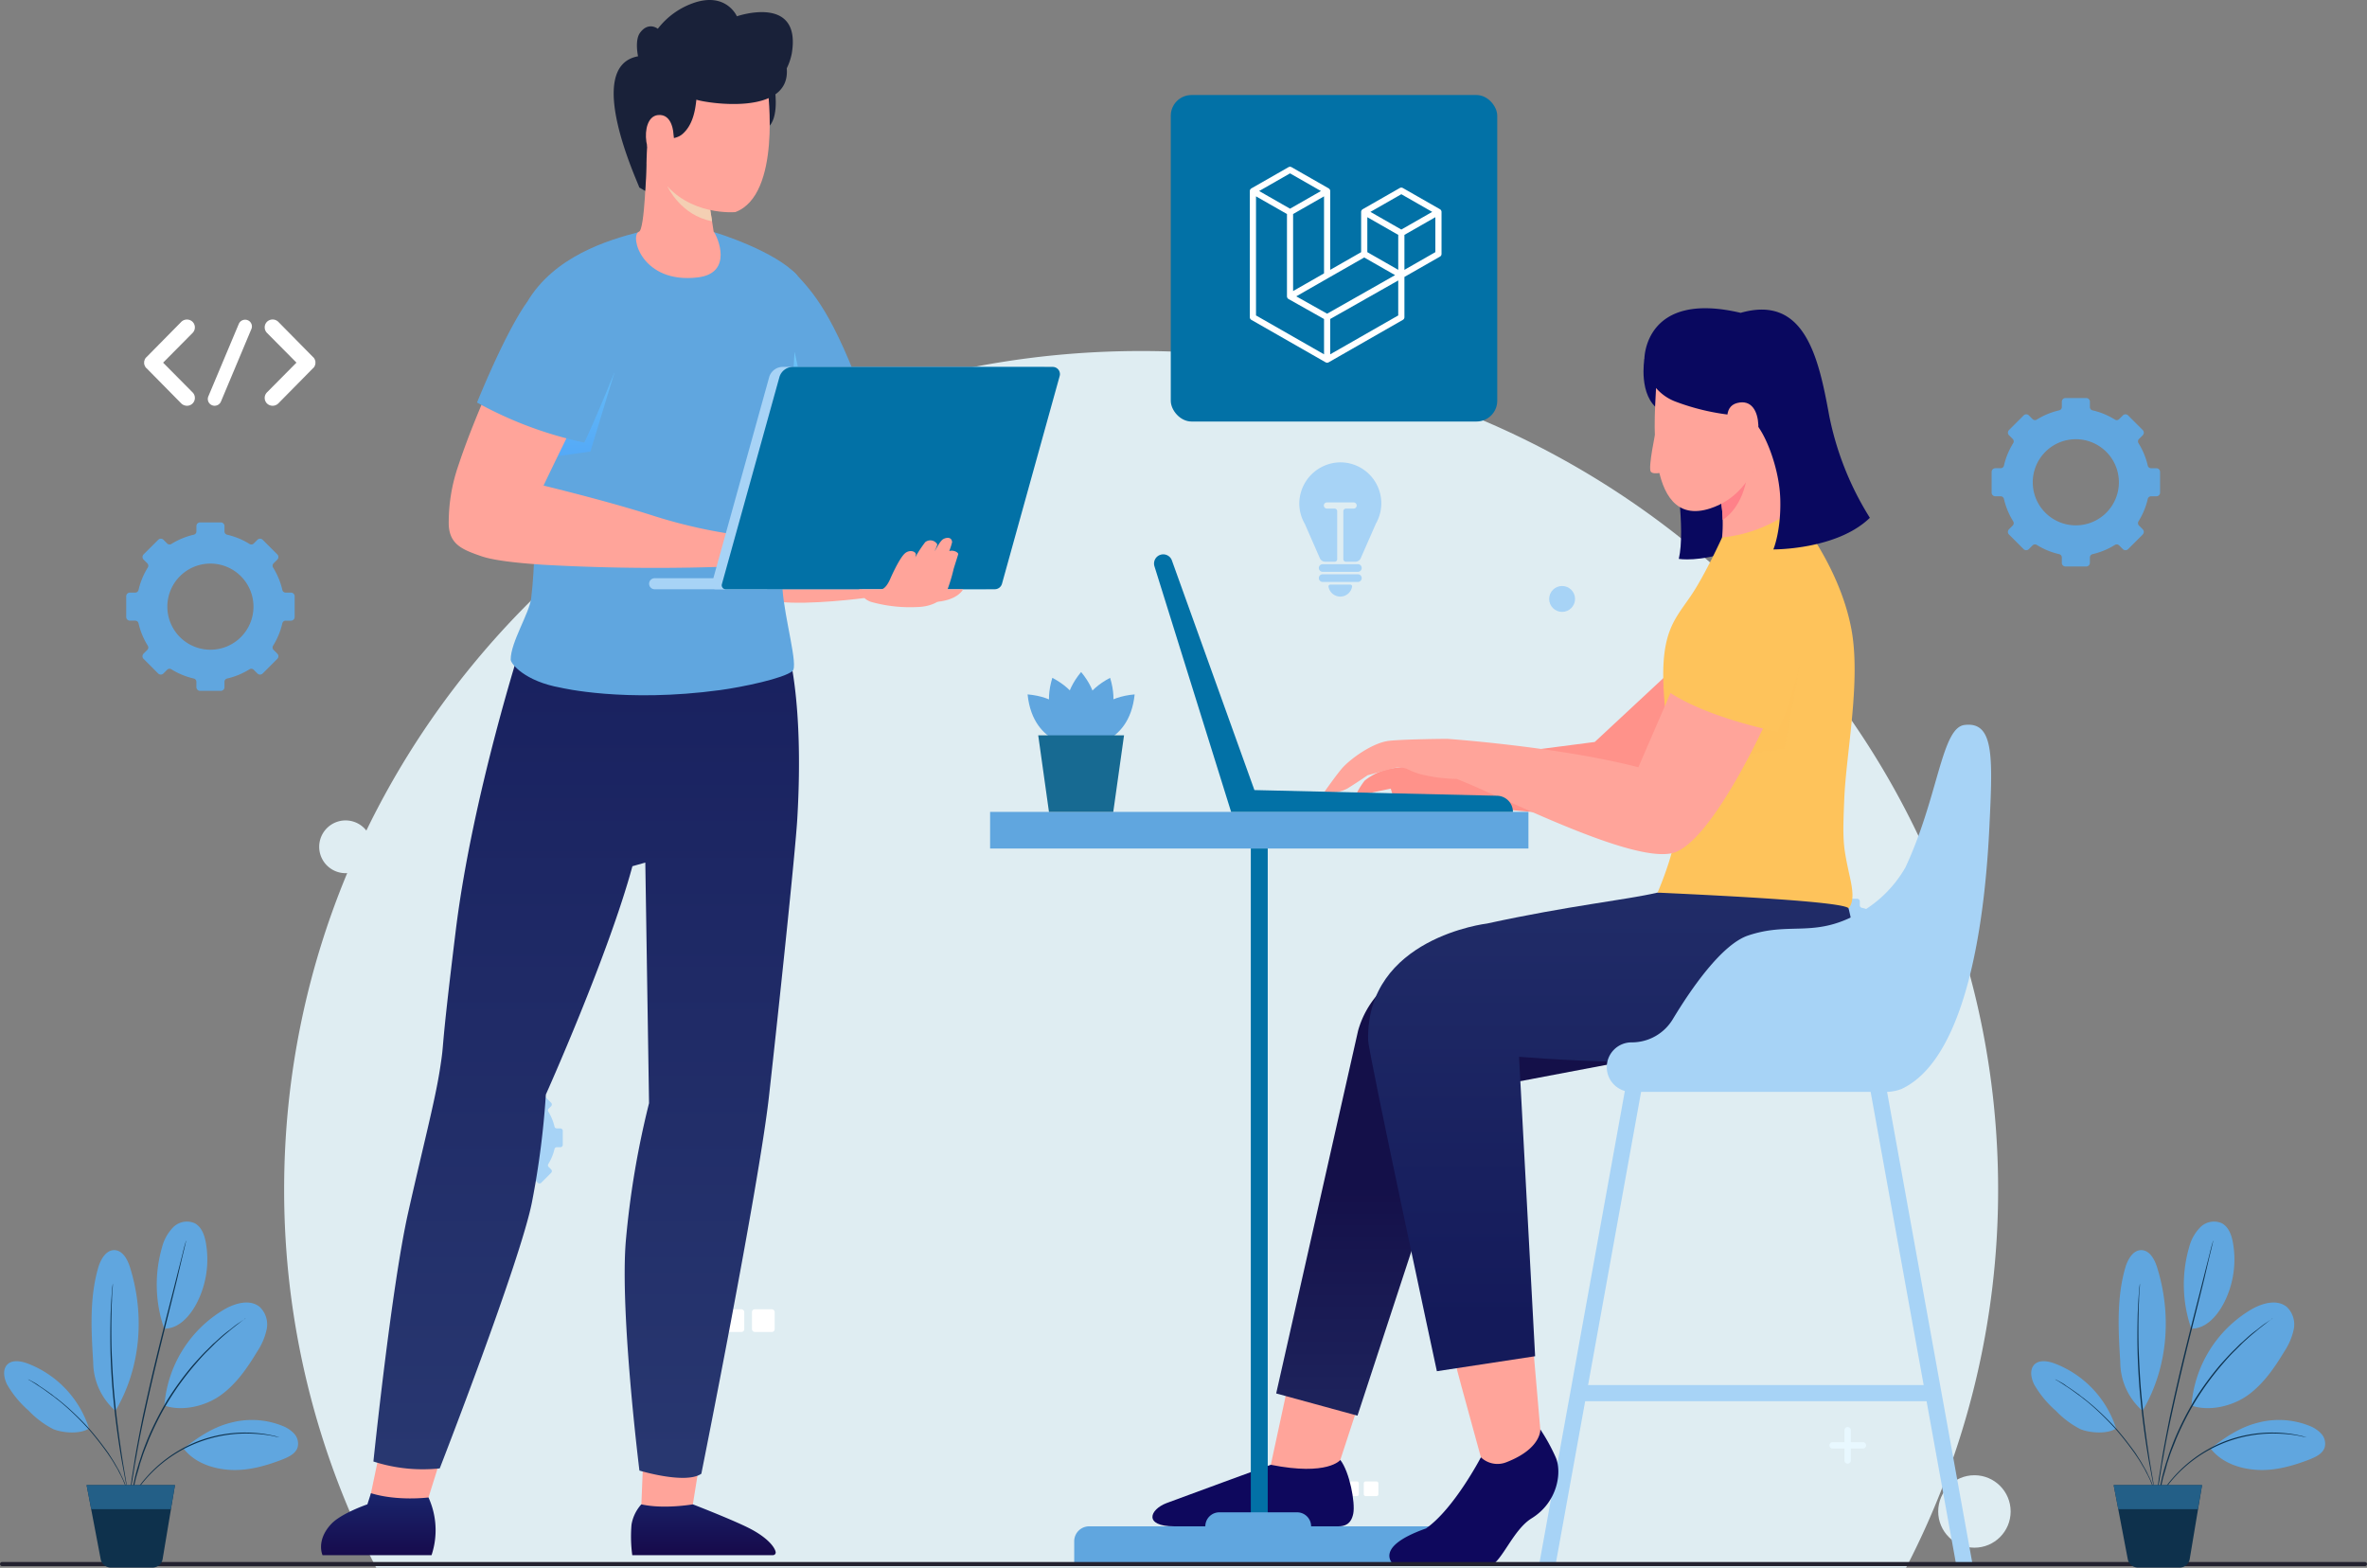 <svg xmlns="http://www.w3.org/2000/svg" xmlns:xlink="http://www.w3.org/1999/xlink" width="571" height="378.189" viewBox="0 0 571 378.189">
  <rect x="0" y="0" width="571" height="378.189" fill="#808080" stroke="none"/>
  <defs>
    <linearGradient id="linear-gradient" x1="0.5" y1="-43.363" x2="0.5" y2="-44.395" gradientUnits="objectBoundingBox">
      <stop offset="0" stop-color="#dfedf2"/>
      <stop offset="1" stop-color="#e8f8ff"/>
    </linearGradient>
    <linearGradient id="linear-gradient-2" x1="0.5" y1="-738.84" x2="0.5" y2="-755.863" xlink:href="#linear-gradient"/>
    <linearGradient id="linear-gradient-3" x1="0.031" y1="-1474.772" x2="1.332" y2="-1473.383" xlink:href="#linear-gradient"/>
    <linearGradient id="linear-gradient-4" x1="0.5" y1="1.445" x2="0.5" y2="0.542" gradientUnits="objectBoundingBox">
      <stop offset="0" stop-color="#283770"/>
      <stop offset="1" stop-color="#141049"/>
    </linearGradient>
    <linearGradient id="linear-gradient-5" x1="0.5" y1="-0.436" x2="0.5" y2="0.898" gradientUnits="objectBoundingBox">
      <stop offset="0" stop-color="#283770"/>
      <stop offset="1" stop-color="#141a5a"/>
    </linearGradient>
    <linearGradient id="linear-gradient-6" x1="-4.917" y1="-0.798" x2="-4.917" y2="1.191" gradientUnits="objectBoundingBox">
      <stop offset="0" stop-color="#1a2f79"/>
      <stop offset="1" stop-color="#160545"/>
    </linearGradient>
    <linearGradient id="linear-gradient-7" x1="6.55" y1="0.965" x2="6.55" y2="-0.276" xlink:href="#linear-gradient-5"/>
    <linearGradient id="linear-gradient-8" x1="-0.678" y1="-0.404" x2="-0.678" y2="1.243" xlink:href="#linear-gradient-6"/>
    <linearGradient id="linear-gradient-9" x1="-32.513" y1="0.127" x2="-32.513" y2="1.272" gradientUnits="objectBoundingBox">
      <stop offset="0" stop-color="#6ec4f7"/>
      <stop offset="1" stop-color="#398ef6"/>
    </linearGradient>
    <linearGradient id="linear-gradient-10" x1="52.892" y1="-0.21" x2="54.599" y2="1.367" gradientUnits="objectBoundingBox">
      <stop offset="0" stop-color="#f4cfb3"/>
      <stop offset="1" stop-color="#f2bb9b"/>
    </linearGradient>
    <linearGradient id="linear-gradient-11" x1="-6.862" y1="-0.475" x2="-6.862" y2="2.443" xlink:href="#linear-gradient-9"/>
  </defs>
  <g id="IT_Service_Jordan_ic_12" transform="translate(-215.5 -6797.323)">
    <g id="IT_Service_Nicaragua_ic_4" transform="translate(4 4672)">
      <g id="IT_Service_Tajikistan_ic_6" transform="translate(-0.5 -975)">
        <g id="Group_307020" data-name="Group 307020">
          <g id="IT_Service_Iraq_ic_6" transform="translate(-638 2249.267)">
            <g id="Group_285611" data-name="Group 285611" transform="translate(785.665 827.75)">
              <g id="Group_285554" data-name="Group 285554" transform="translate(140.875 118.551)">
                <path id="Path_123996" data-name="Path 123996" d="M264.834,71.4C150.657,71.4,58.1,161.941,58.1,273.621a197.792,197.792,0,0,0,22.22,91.294H449.35a197.792,197.792,0,0,0,22.22-91.294C471.57,161.941,379.009,71.4,264.834,71.4Z" transform="translate(-66.096 -81.972)" fill="url(#linear-gradient)"/>
                <circle id="Ellipse_4369" data-name="Ellipse 4369" cx="3.123" cy="3.123" r="3.123" transform="translate(297.17 46.108)" fill="#a7d3f6"/>
                <circle id="Ellipse_4370" data-name="Ellipse 4370" cx="8.738" cy="8.738" r="8.738" transform="translate(391.021 260.609)" fill="url(#linear-gradient-2)"/>
                <path id="Path_123997" data-name="Path 123997" d="M73.975,407.288a6.362,6.362,0,1,1-6.362-6.362A6.362,6.362,0,0,1,73.975,407.288Z" transform="translate(-60.79 -298.27)" fill="#dfedf2"/>
                <g id="Group_285549" data-name="Group 285549" transform="translate(24.067 228.353)">
                  <path id="Path_123998" data-name="Path 123998" d="M97.025,375.863H94.133v-2.892a.764.764,0,0,0-1.529,0v2.892H89.713a.764.764,0,1,0,0,1.528H92.6v2.892a.764.764,0,1,0,1.529,0v-2.892h2.892a.764.764,0,1,0,0-1.528Z" transform="translate(-88.948 -372.207)" fill="#fff"/>
                  <path id="Path_124000" data-name="Path 124000" d="M569.647,413.842h-2.892V410.95a.764.764,0,0,0-1.529,0v2.892h-2.892a.765.765,0,0,0,0,1.529h2.892v2.892a.764.764,0,1,0,1.529,0v-2.892h2.892a.765.765,0,1,0,0-1.529Z" transform="translate(-220.88 -389.559)" fill="url(#linear-gradient-3)"/>
                </g>
                <g id="Group_285553" data-name="Group 285553" transform="translate(90.194 220.569)">
                  <g id="Group_285551" data-name="Group 285551">
                    <rect id="Rectangle_160838" data-name="Rectangle 160838" width="5.481" height="5.481" rx="0.664" fill="#fff"/>
                    <rect id="Rectangle_160839" data-name="Rectangle 160839" width="5.481" height="5.481" rx="0.664" transform="translate(7.331)" fill="#fff"/>
                    <rect id="Rectangle_160840" data-name="Rectangle 160840" width="5.481" height="5.481" rx="0.664" transform="translate(14.663)" fill="#fff"/>
                  </g>
                  <g id="Group_285552" data-name="Group 285552" transform="translate(152.817 41.539)">
                    <rect id="Rectangle_160841" data-name="Rectangle 160841" width="3.527" height="3.527" rx="0.427" fill="#fff"/>
                    <rect id="Rectangle_160842" data-name="Rectangle 160842" width="3.527" height="3.527" rx="0.427" transform="translate(4.718)" fill="#fff"/>
                    <rect id="Rectangle_160843" data-name="Rectangle 160843" width="3.527" height="3.527" rx="0.427" transform="translate(9.436)" fill="#fff"/>
                  </g>
                </g>
              </g>
              <g id="Group_285555" data-name="Group 285555" transform="translate(75.782 171.106)">
                <path id="Path_124001" data-name="Path 124001" d="M125.579,264.183v-3.358a.6.6,0,0,0-.595-.595h-.864a.545.545,0,0,1-.533-.419,11.89,11.89,0,0,0-1.5-3.63.553.553,0,0,1,.072-.687l.608-.608a.6.6,0,0,0,0-.841l-2.374-2.374a.6.6,0,0,0-.841,0l-.607.607a.553.553,0,0,1-.687.072,11.884,11.884,0,0,0-3.631-1.5.545.545,0,0,1-.418-.533v-.861a.6.6,0,0,0-.595-.595h-3.358a.6.6,0,0,0-.595.595v.861a.545.545,0,0,1-.418.533,11.889,11.889,0,0,0-3.632,1.5.554.554,0,0,1-.687-.072l-.607-.607a.6.6,0,0,0-.841,0l-2.374,2.374a.6.6,0,0,0,0,.841l.607.607a.553.553,0,0,1,.072.687,11.9,11.9,0,0,0-1.5,3.631.545.545,0,0,1-.533.419h-.863a.6.6,0,0,0-.6.595v3.358a.6.6,0,0,0,.6.595h.863a.545.545,0,0,1,.533.419,11.888,11.888,0,0,0,1.5,3.63.554.554,0,0,1-.072.688l-.608.608a.6.6,0,0,0,0,.841l2.374,2.374a.594.594,0,0,0,.841,0l.608-.609a.554.554,0,0,1,.687-.072,11.9,11.9,0,0,0,3.63,1.495.545.545,0,0,1,.418.533v.866a.6.6,0,0,0,.595.595h3.358a.6.6,0,0,0,.595-.595v-.866a.545.545,0,0,1,.419-.533,11.881,11.881,0,0,0,3.629-1.495.554.554,0,0,1,.687.072l.609.609a.594.594,0,0,0,.841,0l2.374-2.374a.594.594,0,0,0,0-.841l-.608-.608a.554.554,0,0,1-.072-.687,11.882,11.882,0,0,0,1.5-3.63.545.545,0,0,1,.533-.419h.865A.6.6,0,0,0,125.579,264.183Zm-13.642,6.192A7.869,7.869,0,1,1,119.8,262.5,7.868,7.868,0,0,1,111.938,270.374Z" transform="translate(-1.267 -135.842)" fill="#a7d3f6"/>
                <path id="Path_138880" data-name="Path 138880" d="M125.579,264.183v-3.358a.6.6,0,0,0-.595-.595h-.864a.545.545,0,0,1-.533-.419,11.89,11.89,0,0,0-1.5-3.63.553.553,0,0,1,.072-.687l.608-.608a.6.6,0,0,0,0-.841l-2.374-2.374a.6.6,0,0,0-.841,0l-.607.607a.553.553,0,0,1-.687.072,11.884,11.884,0,0,0-3.631-1.5.545.545,0,0,1-.418-.533v-.861a.6.6,0,0,0-.595-.595h-3.358a.6.6,0,0,0-.595.595v.861a.545.545,0,0,1-.418.533,11.889,11.889,0,0,0-3.632,1.5.554.554,0,0,1-.687-.072l-.607-.607a.6.6,0,0,0-.841,0l-2.374,2.374a.6.6,0,0,0,0,.841l.607.607a.553.553,0,0,1,.072.687,11.9,11.9,0,0,0-1.5,3.631.545.545,0,0,1-.533.419h-.863a.6.6,0,0,0-.6.595v3.358a.6.6,0,0,0,.6.595h.863a.545.545,0,0,1,.533.419,11.888,11.888,0,0,0,1.5,3.63.554.554,0,0,1-.072.688l-.608.608a.6.6,0,0,0,0,.841l2.374,2.374a.594.594,0,0,0,.841,0l.608-.609a.554.554,0,0,1,.687-.072,11.9,11.9,0,0,0,3.63,1.495.545.545,0,0,1,.418.533v.866a.6.6,0,0,0,.595.595h3.358a.6.6,0,0,0,.595-.595v-.866a.545.545,0,0,1,.419-.533,11.881,11.881,0,0,0,3.629-1.495.554.554,0,0,1,.687.072l.609.609a.594.594,0,0,0,.841,0l2.374-2.374a.594.594,0,0,0,0-.841l-.608-.608a.554.554,0,0,1-.072-.687,11.882,11.882,0,0,0,1.5-3.63.545.545,0,0,1,.533-.419h.865A.6.6,0,0,0,125.579,264.183Zm-13.642,6.192A7.869,7.869,0,1,1,119.8,262.5,7.868,7.868,0,0,1,111.938,270.374Z" transform="translate(34.733 -263.842)" fill="#a7d3f6"/>
                <path id="Path_124002" data-name="Path 124002" d="M444.323,196.051v-3.659a.648.648,0,0,0-.648-.648h-.941a.594.594,0,0,1-.581-.456,12.956,12.956,0,0,0-1.63-3.956.6.6,0,0,1,.078-.749l.662-.662a.648.648,0,0,0,0-.916l-2.587-2.587a.648.648,0,0,0-.916,0l-.662.661a.6.6,0,0,1-.749.079,12.943,12.943,0,0,0-3.957-1.632.6.6,0,0,1-.456-.581v-.939a.648.648,0,0,0-.648-.648H427.63a.648.648,0,0,0-.648.648v.938a.594.594,0,0,1-.456.581,12.959,12.959,0,0,0-3.958,1.632.6.6,0,0,1-.749-.078l-.661-.661a.648.648,0,0,0-.916,0L417.655,185a.647.647,0,0,0,0,.916l.661.662a.6.6,0,0,1,.079.749,12.941,12.941,0,0,0-1.63,3.957.594.594,0,0,1-.581.456h-.941a.648.648,0,0,0-.648.648v3.659a.648.648,0,0,0,.648.648h.941a.594.594,0,0,1,.581.456,12.961,12.961,0,0,0,1.63,3.956.6.6,0,0,1-.078.749l-.662.663a.647.647,0,0,0,0,.916l2.587,2.588a.648.648,0,0,0,.916,0l.663-.663a.6.6,0,0,1,.749-.078,12.957,12.957,0,0,0,3.955,1.629.6.6,0,0,1,.457.581v.944a.648.648,0,0,0,.648.648h3.659a.648.648,0,0,0,.648-.648v-.944a.594.594,0,0,1,.456-.581,12.958,12.958,0,0,0,3.955-1.629.6.6,0,0,1,.749.079l.664.663a.648.648,0,0,0,.916,0l2.587-2.588a.647.647,0,0,0,0-.916l-.663-.663a.6.6,0,0,1-.078-.749,12.955,12.955,0,0,0,1.63-3.955.594.594,0,0,1,.581-.456h.942A.648.648,0,0,0,444.323,196.051ZM429.458,202.8a8.575,8.575,0,1,1,8.571-8.579A8.574,8.574,0,0,1,429.458,202.8Z" transform="translate(5.265 -110.357)" fill="#a7d3f6"/>
                <path id="Path_124003" data-name="Path 124003" d="M101.893,253.694v-5a.886.886,0,0,0-.886-.886H99.721a.812.812,0,0,1-.795-.624,17.7,17.7,0,0,0-2.229-5.407.824.824,0,0,1,.108-1.024l.905-.905a.886.886,0,0,0,0-1.253l-3.536-3.536a.886.886,0,0,0-1.252,0l-.9.9a.824.824,0,0,1-1.024.108,17.7,17.7,0,0,0-5.409-2.23.813.813,0,0,1-.623-.795v-1.284a.886.886,0,0,0-.886-.886h-5a.886.886,0,0,0-.886.886v1.283a.812.812,0,0,1-.624.795,17.71,17.71,0,0,0-5.409,2.23.824.824,0,0,1-1.024-.108l-.9-.9a.886.886,0,0,0-1.252,0l-3.536,3.536a.886.886,0,0,0,0,1.253l.9.9a.825.825,0,0,1,.107,1.023,17.709,17.709,0,0,0-2.228,5.408.813.813,0,0,1-.795.624H62.145a.886.886,0,0,0-.887.886v5a.886.886,0,0,0,.887.886H63.43a.812.812,0,0,1,.795.624,17.71,17.71,0,0,0,2.229,5.407.824.824,0,0,1-.108,1.024l-.905.905a.886.886,0,0,0,0,1.253l3.536,3.536a.886.886,0,0,0,1.252,0l.906-.907a.825.825,0,0,1,1.024-.107,17.707,17.707,0,0,0,5.406,2.226.812.812,0,0,1,.624.795v1.29a.886.886,0,0,0,.886.886h5a.886.886,0,0,0,.886-.886v-1.29a.812.812,0,0,1,.624-.795,17.7,17.7,0,0,0,5.405-2.227.826.826,0,0,1,1.024.108l.907.907a.886.886,0,0,0,1.252,0l3.536-3.536a.886.886,0,0,0,0-1.253l-.906-.906a.824.824,0,0,1-.108-1.023,17.7,17.7,0,0,0,2.229-5.406.812.812,0,0,1,.795-.624h1.287A.886.886,0,0,0,101.893,253.694Zm-20.319,7.89a10.389,10.389,0,1,1,10.384-10.393A10.387,10.387,0,0,1,81.575,261.584Z" transform="translate(-42.258 -252.659)" fill="#60a6df"/>
              </g>
              <g id="Group_285560" data-name="Group 285560" transform="translate(303.18 97.656)">
                <path id="Path_124012" data-name="Path 124012" d="M465.053,292.033s2.609,16.1.948,23.171c0,0,5.07.864,12.96-2.036s-2.158-21.135-2.158-21.135" transform="translate(-299.861 -254.738)" fill="#09085f"/>
                <path id="Path_124013" data-name="Path 124013" d="M461.046,278.039s-1.552,8.964,3.64,12.36l1.8-7.743" transform="translate(-303.207 -265.822)" fill="#09085f"/>
                <path id="Path_124014" data-name="Path 124014" d="M509.29,330.034l-11.43-9.908-1.572,1.461-16.682,15.526L430.7,343.466a14.39,14.39,0,0,0-6.62,2.995,19.584,19.584,0,0,0-1.806,2.835,7.873,7.873,0,0,0,3.346.079c1.142-.249,3.4-.719,4.778-1l.591,2.018s42.28,5.3,52.046,4.408c.253-.021.5-.047.71-.079,8.243-1.258,33.131-18.112,33.131-18.112Z" transform="translate(-333.744 -232.487)" fill="#ff928a"/>
                <path id="Path_124015" data-name="Path 124015" d="M490.373,310.62l-17.5,4.833-.771-2.168v-.016a34.374,34.374,0,0,0,.145-4.206,31.622,31.622,0,0,0-1.719-9.7l5.941-3.58,7.36-7.855Z" transform="translate(-295.525 -257.988)" fill="#ffa49a"/>
                <path id="Path_124016" data-name="Path 124016" d="M472.246,305.81a31.621,31.621,0,0,0-1.719-9.7l5.941-3.58,1.943-.5S478.621,301.459,472.246,305.81Z" transform="translate(-295.525 -254.736)" fill="#ff8189"/>
                <path id="Path_124017" data-name="Path 124017" d="M433.138,418.248,425.4,441.9l-7.53,6.727-7.209-11.741,4.875-22.587Z" transform="translate(-342.943 -157.899)" fill="#ffa49a"/>
                <path id="Path_124018" data-name="Path 124018" d="M494.7,292.774s-5.079,6.186-7.335,12.673c-1.815,5.218-5.442,10.05-11.584,12.075-16.609,5.48-13.17-25.108-13.112-29.1.041-2.824-.8-13.021,10.326-14.465C483.795,272.554,495.248,277.142,494.7,292.774Z" transform="translate(-302.016 -269.245)" fill="#ffa49a"/>
                <path id="Path_124019" data-name="Path 124019" d="M446.751,496.944h3.968l7.188-39.712h82.362l7.188,39.712h3.968L528.617,370.863a1.952,1.952,0,1,0-3.842.694l14.79,81.773H458.611L473.4,371.556a1.948,1.948,0,1,0-3.833-.694l-14.293,78.965-.7,3.926-.466,2.547-.726,3.978Z" transform="translate(-314.357 -193.575)" fill="#a7d3f6"/>
                <path id="Path_124020" data-name="Path 124020" d="M495.794,388.628l-39.187,7.426-25.614,78.1-19.61-5.362,19.763-87.52a22.549,22.549,0,0,1,14.591-15.288l41.228-13.706" transform="translate(-342.37 -207.018)" fill="url(#linear-gradient-4)"/>
                <path id="Path_124021" data-name="Path 124021" d="M435.067,411.882l2.209,8.279,4.734,17.273.7,4.242,7.854.921,6.106-8.04-1.827-21.088v0l-.17-2.139Z" transform="translate(-323.611 -160.251)" fill="#ffa49a"/>
                <path id="Path_124022" data-name="Path 124022" d="M537.374,350.134l-17.648-4.491-26.14,7.6c-7.838,1.812-21.255,3.118-41.145,7.46l0,0s-29.207,3.417-28.676,28.128c.066,3.107,16.584,79.859,16.584,79.859l23.7-3.615-3.88-72.23c14.892,1.156,51.453,3.222,66.479-2.837C550.836,380.249,537.374,350.134,537.374,350.134Z" transform="translate(-332.571 -212.276)" fill="url(#linear-gradient-5)"/>
                <path id="Path_124023" data-name="Path 124023" d="M495.342,298.359s11.125,12.818,14.125,28.716c2.348,12.449-1.219,29.73-1.7,40.9-.428,9.887-.285,11.3.995,17.342.624,2.944,1.823,7.166.036,9.161-1.147-1.539-27.553-2.935-46.073-3.785,0,0,4.07-9.4,4.177-14.189.224-9.906-3.054-30.083-2.8-39.656.263-9.849,3.2-12.677,6.627-17.714,3.462-5.084,7.557-14.112,7.557-14.112A33.78,33.78,0,0,0,495.342,298.359Z" transform="translate(-301.707 -249.727)" fill="#fec35b"/>
                <path id="Path_124024" data-name="Path 124024" d="M489.086,319.109s-2.607,15.372-3.744,20.49l-12.614,1.7Z" transform="translate(-293.782 -233.292)" fill="#fec35b" opacity="0.5" style="mix-blend-mode: multiply;isolation: isolate"/>
                <path id="Path_124025" data-name="Path 124025" d="M511.227,324.148l-7.595-4.086c-.385.953-10.03,23.2-10.03,23.2-19.35-5-46.154-6.854-46.154-6.854s-10.093.068-13.906.468-8.831,3.951-11.039,6.222c-1.328,1.366-4.614,6.064-4.614,6.064a8.029,8.029,0,0,0,5.568-.8c2.509-1.555,4.817-3.161,4.817-3.161l6.286-1.715a5.217,5.217,0,0,1,3.751.421,16.049,16.049,0,0,0,3.86,1.294,38.489,38.489,0,0,0,7.614.873c11.987,4.717,44.183,21.429,53.025,17.569,6.663-2.921,14.8-17.594,19.065-26.083,1.806-3.611,2.921-6.106,2.921-6.106Z" transform="translate(-337.217 -232.538)" fill="#ffa49a"/>
                <path id="Path_124026" data-name="Path 124026" d="M499.045,312.884s-2.07,19.628-8.028,31.732c0,0-18.519-3.611-27.526-10.578a168.073,168.073,0,0,1,13-26.5" transform="translate(-301.098 -242.461)" fill="#fec35b"/>
                <path id="Path_124027" data-name="Path 124027" d="M460.95,283.439a11.615,11.615,0,0,0,7.326,10.236,55,55,0,0,0,13.881,3.319,6.952,6.952,0,0,1,5.487,1.93c2.408,2.378,5.887,10.808,6.088,18.435S492.06,329.4,492.06,329.4s15.306.133,23.28-7.627a73.062,73.062,0,0,1-9.835-24.78c-2.541-13.93-5.887-29.076-21.336-24.66C460.938,266.848,460.95,283.439,460.95,283.439Z" transform="translate(-303.111 -271.221)" fill="#09085f"/>
                <path id="Path_124028" data-name="Path 124028" d="M472.4,289.76s-1.478-4.794,2.095-5.708c7.086-1.815,5.693,11.967,2.554,11.9S472.4,289.76,472.4,289.76Z" transform="translate(-294.278 -261.19)" fill="#ffa49a"/>
                <path id="Path_124029" data-name="Path 124029" d="M440.05,426.25s-2.978,3.908-16.768,1.168c0,0-22.241,8.134-25.135,9.231-4.143,1.57-5.6,5.613,1.862,5.613h39.538c1.486,0,3.111-.43,3.629-3.1C443.682,436.542,442.288,429.121,440.05,426.25Z" transform="translate(-355.564 -148.432)" fill="#0e085d"/>
                <g id="Group_285557" data-name="Group 285557" transform="translate(0 121.492)">
                  <rect id="Rectangle_160844" data-name="Rectangle 160844" width="129.867" height="8.835" fill="#60a6df"/>
                  <rect id="Rectangle_160845" data-name="Rectangle 160845" width="4.082" height="173.046" transform="translate(66.975 181.876) rotate(180)" fill="#0271a6"/>
                  <path id="Rectangle_160846" data-name="Rectangle 160846" d="M0,0H89.289a0,0,0,0,1,0,0V5.932a3.607,3.607,0,0,1-3.607,3.607H3.606A3.606,3.606,0,0,1,0,5.932V0A0,0,0,0,1,0,0Z" transform="translate(109.579 181.876) rotate(180)" fill="#60a6df"/>
                  <path id="Path_124030" data-name="Path 124030" d="M401.844,436.679h25.522a3.379,3.379,0,0,0-3.38-3.38H405.226a3.38,3.38,0,0,0-3.382,3.38Z" transform="translate(-349.925 -264.341)" fill="#60a6df"/>
                </g>
                <path id="Path_124031" data-name="Path 124031" d="M463.015,287.929s-1.823,8.53-1.138,9.48,3.9-.1,3.9-.1" transform="translate(-302.498 -257.988)" fill="#ffa49a"/>
                <path id="Path_124032" data-name="Path 124032" d="M463.033,422.135a44.616,44.616,0,0,1,3.736,6.8c1.514,3.563.462,10.765-5.839,14.659-4.476,2.767-7.134,10.426-9.983,11.466H427.97s-6.057-4.233,7.48-9.025c6.769-4.72,13.252-17.161,13.252-17.161a5.8,5.8,0,0,0,6.143,1.185C463.366,426.76,463.033,422.135,463.033,422.135Z" transform="translate(-330.302 -151.692)" fill="#0e085d"/>
                <path id="Path_124033" data-name="Path 124033" d="M542.165,327.347c-5.557.7-6.265,17.288-14.229,34.345a29.358,29.358,0,0,1-13.213,12.1c-9.6,4.554-15.13,1.118-24.719,4.33-6.505,2.179-14.025,13.277-18.186,20.186a11.528,11.528,0,0,1-9.867,5.6h-.093a5.972,5.972,0,0,0-5.973,5.971h0a5.972,5.972,0,0,0,5.973,5.973h61.616a10.9,10.9,0,0,0,3.505-.7c17.327-8.062,20.445-47.376,21.207-63.243C548.989,335.2,549.39,326.429,542.165,327.347Z" transform="translate(-307.122 -226.819)" fill="#a7d3f6"/>
                <path id="Path_124034" data-name="Path 124034" d="M477.716,362.574l-58.564-1.367-19.9-55.378a2.22,2.22,0,0,0-4.209,1.412l18.488,59.225h67.983A3.893,3.893,0,0,0,477.716,362.574Z" transform="translate(-355.39 -244.976)" fill="#0271a6"/>
                <g id="Group_285559" data-name="Group 285559" transform="translate(9.044 87.748)">
                  <g id="Group_285558" data-name="Group 285558">
                    <path id="Path_124035" data-name="Path 124035" d="M386.76,320.187c-8.326,10.068,0,18.128,0,18.128S395.086,330.255,386.76,320.187Z" transform="translate(-373.847 -320.187)" fill="#60a6df"/>
                    <path id="Path_124036" data-name="Path 124036" d="M381.607,320.971c-3.8,12.5,6.994,16.723,6.994,16.723S393.173,327.046,381.607,320.971Z" transform="translate(-375.639 -319.566)" fill="#60a6df"/>
                    <path id="Path_124037" data-name="Path 124037" d="M392.514,320.971c3.8,12.5-6.994,16.723-6.994,16.723S380.948,327.046,392.514,320.971Z" transform="translate(-372.605 -319.566)" fill="#60a6df"/>
                    <path id="Path_124038" data-name="Path 124038" d="M398.038,323.2c-1.328,13-12.913,12.723-12.913,12.723S385.023,324.337,398.038,323.2Z" transform="translate(-372.212 -317.798)" fill="#60a6df"/>
                    <path id="Path_124039" data-name="Path 124039" d="M377.919,323.2c1.328,13,12.913,12.723,12.913,12.723S390.935,324.337,377.919,323.2Z" transform="translate(-377.919 -317.798)" fill="#60a6df"/>
                  </g>
                  <path id="Path_124040" data-name="Path 124040" d="M397.455,347.175H381.942l-2.591-18.461h20.7Z" transform="translate(-376.785 -313.434)" fill="#176a92"/>
                </g>
              </g>
              <g id="Group_285580" data-name="Group 285580" transform="translate(141.782 23.306)">
                <g id="Group_285578" data-name="Group 285578" transform="translate(77.275 346.8)">
                  <g id="Group_285577" data-name="Group 285577" transform="translate(0)">
                    <g id="Group_285576" data-name="Group 285576">
                      <path id="Path_124070" data-name="Path 124070" d="M145.981,423.847l-.648,16.078s6.971,2.945,12.415-.005l2.517-15.571" transform="translate(-145.333 -423.847)" fill="#ffa49a"/>
                    </g>
                  </g>
                </g>
                <path id="Path_124071" data-name="Path 124071" d="M110.809,420.742l-4.016,19.131s7.734,3.8,13.779,1.192l4.981-15.881" transform="translate(-94.854 -79.206)" fill="#ffa49a"/>
                <path id="Path_124072" data-name="Path 124072" d="M144.176,445.587h33.941a.652.652,0,0,0,.653-.775c-.312-1.4-2.314-3.618-6.161-5.611-3.989-2.07-13.818-5.872-13.818-5.872s-6.974,1.234-12.426,0a9.691,9.691,0,0,0-2.372,4.909A33.889,33.889,0,0,0,144.176,445.587Z" transform="translate(-69.101 -70.455)" fill="url(#linear-gradient-6)"/>
                <path id="Path_124073" data-name="Path 124073" d="M143.171,310.358s-12.065,37.2-16.107,70.078-2.523,25.246-3.857,33.694c-1.2,7.615-4.1,18.616-7.644,34.421-4.026,17.975-8.361,59.942-8.361,59.942a38.57,38.57,0,0,0,16.005,1.658s19.521-50.182,22.262-64.309a204.473,204.473,0,0,0,3.335-25.873s15.081-33.628,20.879-55.071l3.111-.875.9,58.034a214.314,214.314,0,0,0-5.613,33.372c-1.409,17.536,3.294,55.254,3.294,55.254s11.14,3.382,14.934.765c0,0,13.876-69.21,16.315-91.031,2.226-19.913,6.352-58.743,6.835-67.019,1.7-29.164-2.479-41.622-2.479-41.622Z" transform="translate(-94.57 -155.953)" fill="url(#linear-gradient-7)"/>
                <path id="Path_124074" data-name="Path 124074" d="M125.67,432.774s-7.437.951-13.879-1.031l-.86,2.687s-6.347,2.163-8.77,4.786c-3.68,3.987-2.053,7.473-2.053,7.473h26.3A19.023,19.023,0,0,0,125.67,432.774Z" transform="translate(-99.751 -71.557)" fill="url(#linear-gradient-8)"/>
                <path id="Path_124075" data-name="Path 124075" d="M187.247,307.8s-13.221,1.76-20.743.907c-8.71-.988-.629-9.277-.629-9.277l20.44,4.921Z" transform="translate(-56.149 -163.548)" fill="#ffa49a"/>
                <path id="Path_124076" data-name="Path 124076" d="M165.576,299.624c1.348-.322,2.636-.675,3.867-1.041,12.657-3.721,16.168-8.159,16.168-8.159-7.944-22.284-12.977-27.29-16.7-31.395-6.847-7.561-1.675,16.592-.878,17.016Z" transform="translate(-54.095 -192.66)" fill="#60a6df"/>
                <path id="Path_124077" data-name="Path 124077" d="M168.829,269.356l2.911,13.48-7.034-1.758Z" transform="translate(-54.587 -184.461)" fill="url(#linear-gradient-9)" style="mix-blend-mode: multiply;isolation: isolate"/>
                <path id="Path_124078" data-name="Path 124078" d="M131.678,340.644c-.432,3.6-4.967,10.665-4.94,14.8.007,1,3.411,5.243,12.086,6.781,0,0,15.446,3.7,38.454.575,5.343-.726,15.358-2.814,17.446-4.6,1.438-1.229-1.9-12.521-2.416-19.725-1.2-16.705,1.7-20.54,1.907-34.833,0-.356.019-.712.019-1.068.375-22.039,2.6-33.06,1.573-39.868-5.108-5.706-19.2-10.192-20.1-10.379-.037-.019-14.837-.114-18.062,0-7.386,1.9-20.457,5.825-26.963,16.9.358,8.853-.215,19.609.854,33.4C131.719,304.709,133.534,325.283,131.678,340.644Z" transform="translate(-80.987 -196.338)" fill="#60a6df"/>
                <g id="Group_285579" data-name="Group 285579" transform="translate(70.594)">
                  <path id="Path_124079" data-name="Path 124079" d="M165.949,232.292s1.112,7.678-2.463,9.085l-1.405-8.5" transform="translate(-127.008 -210.231)" fill="#192139"/>
                  <path id="Path_124080" data-name="Path 124080" d="M159.466,269.938c8.659-1.039,4.772-9.863,3.848-11.031l-.012.014s-1.441-9.4-1.556-9.846l-14.69-6.413s-.339,16.044-1.814,16.261C143.01,259.975,146,271.542,159.466,269.938Z" transform="translate(-139.182 -203.021)" fill="#ffa49a"/>
                  <path id="Path_124081" data-name="Path 124081" d="M149.047,245.81s3.192,7,10.751,8.383l-1.165-7.308Z" transform="translate(-136.07 -200.832)" fill="url(#linear-gradient-10)" style="mix-blend-mode: multiply;isolation: isolate"/>
                  <path id="Path_124082" data-name="Path 124082" d="M176.563,236.992s3.324,25.305-7.839,29.461c0,0-11.118,1.048-17.6-7.666-1.865-2.511-4.225-3.074-4.994-6.106-1.251-4.925-3.016-14.008-.765-19.482C148.574,225.4,176.259,218.01,176.563,236.992Z" transform="translate(-139.38 -215.294)" fill="#ffa49a"/>
                  <path id="Path_124083" data-name="Path 124083" d="M171.115,223.207s-2.6-6.017-10.609-3.158a18.524,18.524,0,0,0-8.465,6.169s-2.245-1.811-4.289.961c-1.338,1.816-.481,5.676-.481,5.676-13.316,2.441.129,30.725.292,31.642l1.422.834c.378-4.14.258-7.927.5-10.818.071-.875,1.456-1.382,1.78-2,2.618.437,5.194.4,6.676-.863,2.6-2.217,3.13-5.862,3.4-8.324,2.468.834,22.8,4.045,21.8-7.561a14.233,14.233,0,0,0,1.216-3.6C186.753,217.779,171.115,223.207,171.115,223.207Z" transform="translate(-141.392 -219.279)" fill="#192139"/>
                  <path id="Path_124084" data-name="Path 124084" d="M150.682,246.679c-5.037,1.931-6.61-10.468-1.827-11.018,3.628-.417,3.777,4.643,3.777,4.643S153.559,245.577,150.682,246.679Z" transform="translate(-138.203 -207.905)" fill="#ffa49a"/>
                </g>
                <path id="Path_124085" data-name="Path 124085" d="M148.689,272.263l-5.8,19.1-11.723,1.641Z" transform="translate(-77.905 -182.44)" fill="url(#linear-gradient-11)" style="mix-blend-mode: multiply;isolation: isolate"/>
                <path id="Path_124086" data-name="Path 124086" d="M120.287,298.446c4.8-14.483,13.367-31.69,13.367-31.69l19.6,11.253S145.768,292.957,140.8,303.4c4.789,1.17,17.158,4.269,26.633,7.324a121.825,121.825,0,0,0,23.156,4.947,54.56,54.56,0,0,0-.517,7.066,481.8,481.8,0,0,1-49.39-.242c-6.434-.424-11.933-1.048-14.844-2.048-4.582-1.577-7.7-2.811-7.908-7.6A41.978,41.978,0,0,1,120.287,298.446Z" transform="translate(-87.126 -186.269)" fill="#ffa49a"/>
                <path id="Path_124087" data-name="Path 124087" d="M147.76,304.212h27.155v-2.658H147.76a1.328,1.328,0,0,0-1.327,1.329h0A1.328,1.328,0,0,0,147.76,304.212Z" transform="translate(-67.293 -162.074)" fill="#a7d3f6"/>
                <path id="Path_124088" data-name="Path 124088" d="M156.276,325.116H221.17a1.815,1.815,0,0,0,1.748-1.327l13.915-50.1a1.739,1.739,0,0,0-1.677-2.206H172.5a3.412,3.412,0,0,0-3.285,2.5L155.353,323.9A.96.96,0,0,0,156.276,325.116Z" transform="translate(-61.116 -182.979)" fill="#a7d3f6"/>
                <path id="Path_124089" data-name="Path 124089" d="M157.727,325.116h64.9a1.815,1.815,0,0,0,1.746-1.327l13.915-50.1a1.739,1.739,0,0,0-1.675-2.206H173.956a3.412,3.412,0,0,0-3.287,2.5L156.8,323.9A.96.96,0,0,0,157.727,325.116Z" transform="translate(-60.107 -182.979)" fill="#0271a6"/>
                <path id="Path_124090" data-name="Path 124090" d="M193.671,303.122s-1.119,2.512-6.215,3.026l.354-3.026Z" transform="translate(-38.771 -160.984)" fill="#ffa49a"/>
                <path id="Path_124091" data-name="Path 124091" d="M200.228,299.691c-.114-.478-1.249-1-2.168-.69a17.594,17.594,0,0,0,.69-2.15c-.095-1.327-1.39-1.158-2.126-.746-.848.475-1.836,2.668-2.1,2.9a8.632,8.632,0,0,0,.658-1.616,1.95,1.95,0,0,0-2.928-.534,28.923,28.923,0,0,0-2.4,3.67,3.781,3.781,0,0,0,.154-.792c-.187-.788-1.673-1.07-2.672-.159-1.455,1.329-3.543,6.2-3.543,6.2h0c-.96,2.161-1.85,2.433-2.129,2.433h-5.34a4.357,4.357,0,0,0,2.928,3.065,34.811,34.811,0,0,0,11.221,1.219c2.392-.059,5.267-.9,6.737-3.121a40.435,40.435,0,0,0,1.906-6.051l0,0C199.326,302.581,200.247,299.77,200.228,299.691Z" transform="translate(-46.515 -166.07)" fill="#ffa49a"/>
                <path id="Path_124092" data-name="Path 124092" d="M134.011,262.277s-4.33,5.41-12.067,24.2a92.976,92.976,0,0,0,25.878,9.66s2.982-6.027,9.987-23.659" transform="translate(-84.32 -189.383)" fill="#60a6df"/>
              </g>
              <g id="Group_285589" data-name="Group 285589" transform="translate(377.765 134.833)">
                <path id="Path_124112" data-name="Path 124112" d="M498.174,220.107h.013l-3.64,8.289a1.417,1.417,0,0,1-1.3.847h-2.29a.6.6,0,0,1-.6-.6V217.061a.643.643,0,0,1,.643-.643h1.862a.742.742,0,0,0,0-1.483h-6.494a.742.742,0,0,0,0,1.483h1.861a.644.644,0,0,1,.645.643v11.582a.6.6,0,0,1-.6.6H486a1.426,1.426,0,0,1-1.309-.847l-3.627-8.289a9.8,9.8,0,0,1-1.334-4.948,10,10,0,0,1,9.66-9.885,9.879,9.879,0,0,1,8.788,14.834Z" transform="translate(-479.727 -205.27)" fill="#a7d3f6"/>
                <path id="Path_124113" data-name="Path 124113" d="M493.688,230.743h-8.5a.923.923,0,0,1-.922-.922h0a.922.922,0,0,1,.922-.922h8.5a.922.922,0,0,1,.922.922h0A.923.923,0,0,1,493.688,230.743Z" transform="translate(-479.547 -204.335)" fill="#a7d3f6"/>
                <path id="Path_124114" data-name="Path 124114" d="M493.688,233.087h-8.5a.922.922,0,0,1-.922-.922h0a.922.922,0,0,1,.922-.922h8.5a.922.922,0,0,1,.922.922h0A.922.922,0,0,1,493.688,233.087Z" transform="translate(-479.547 -204.242)" fill="#a7d3f6"/>
                <path id="Path_124115" data-name="Path 124115" d="M491.772,233.64a.433.433,0,0,1,.422.512,2.887,2.887,0,0,1-5.683,0,.431.431,0,0,1,.421-.512Z" transform="translate(-479.459 -204.147)" fill="#a7d3f6"/>
                <line id="Line_659" data-name="Line 659" y1="9.682" transform="translate(9.893 14.882)" fill="#fff"/>
              </g>
              <line id="Line_660" data-name="Line 660" x2="570" transform="translate(64.835 400.586)" fill="none" stroke="#232230" stroke-linecap="round" stroke-linejoin="round" stroke-width="1"/>
              <path id="Path_138883" data-name="Path 138883" d="M101.893,253.694v-5a.886.886,0,0,0-.886-.886H99.721a.812.812,0,0,1-.795-.624,17.7,17.7,0,0,0-2.229-5.407.824.824,0,0,1,.108-1.024l.905-.905a.886.886,0,0,0,0-1.253l-3.536-3.536a.886.886,0,0,0-1.252,0l-.9.9a.824.824,0,0,1-1.024.108,17.7,17.7,0,0,0-5.409-2.23.813.813,0,0,1-.623-.795v-1.284a.886.886,0,0,0-.886-.886h-5a.886.886,0,0,0-.886.886v1.283a.812.812,0,0,1-.624.795,17.71,17.71,0,0,0-5.409,2.23.824.824,0,0,1-1.024-.108l-.9-.9a.886.886,0,0,0-1.252,0l-3.536,3.536a.886.886,0,0,0,0,1.253l.9.9a.825.825,0,0,1,.107,1.023,17.709,17.709,0,0,0-2.228,5.408.813.813,0,0,1-.795.624H62.145a.886.886,0,0,0-.887.886v5a.886.886,0,0,0,.887.886H63.43a.812.812,0,0,1,.795.624,17.71,17.71,0,0,0,2.229,5.407.824.824,0,0,1-.108,1.024l-.905.905a.886.886,0,0,0,0,1.253l3.536,3.536a.886.886,0,0,0,1.252,0l.906-.907a.825.825,0,0,1,1.024-.107,17.707,17.707,0,0,0,5.406,2.226.812.812,0,0,1,.624.795v1.29a.886.886,0,0,0,.886.886h5a.886.886,0,0,0,.886-.886v-1.29a.812.812,0,0,1,.624-.795,17.7,17.7,0,0,0,5.405-2.227.826.826,0,0,1,1.024.108l.907.907a.886.886,0,0,0,1.252,0l3.536-3.536a.886.886,0,0,0,0-1.253l-.906-.906a.824.824,0,0,1-.108-1.023,17.7,17.7,0,0,0,2.229-5.406.812.812,0,0,1,.795-.624h1.287A.886.886,0,0,0,101.893,253.694Zm-20.319,7.89a10.389,10.389,0,1,1,10.384-10.393A10.387,10.387,0,0,1,81.575,261.584Z" transform="translate(483.525 -111.553)" fill="#60a6df"/>
            </g>
            <g id="Group_269443" data-name="Group 269443" transform="translate(1336.609 814.117)">
              <g id="Group_17428" data-name="Group 17428" transform="translate(42.05 351.128)">
                <g id="Group_17427" data-name="Group 17427" transform="translate(0 0)">
                  <g id="Group_17426" data-name="Group 17426">
                    <path id="Path_9202" data-name="Path 9202" d="M76.1,393.206c4.307,1.489,9.943.16,13.665-2.552s6.38-6.593,8.72-10.474a15.481,15.481,0,0,0,2.286-5.37,5.85,5.85,0,0,0-1.648-5.37c-2.339-1.967-5.9-.957-8.507.532A29.534,29.534,0,0,0,76.1,393.206" transform="translate(-76.1 -368.347)" fill="#60a6df"/>
                  </g>
                </g>
              </g>
              <g id="Group_17431" data-name="Group 17431" transform="translate(46.676 379.477)">
                <g id="Group_17430" data-name="Group 17430" transform="translate(0)">
                  <g id="Group_17429" data-name="Group 17429">
                    <path id="Path_9203" data-name="Path 9203" d="M84.8,428.542c2.605,3.4,7.072,4.945,11.378,5.157s8.56-1.01,12.548-2.552c1.436-.585,3.031-1.329,3.562-2.818a3.562,3.562,0,0,0-.744-3.3,7.489,7.489,0,0,0-2.924-1.967,19.811,19.811,0,0,0-12.654-.691c-4.147,1.063-7.763,3.509-11.166,6.168" transform="translate(-84.8 -421.664)" fill="#60a6df"/>
                  </g>
                </g>
              </g>
              <g id="Group_17434" data-name="Group 17434" transform="translate(40.195 331.578)">
                <g id="Group_17433" data-name="Group 17433" transform="translate(0)">
                  <g id="Group_17432" data-name="Group 17432">
                    <path id="Path_9204" data-name="Path 9204" d="M74.413,357.43c3.562.053,6.274-3.084,7.922-6.274a23.041,23.041,0,0,0,2.127-14.462c-.319-1.808-1.01-3.775-2.658-4.679a4.678,4.678,0,0,0-5.211.957,10.6,10.6,0,0,0-2.712,4.892,32.351,32.351,0,0,0,.532,19.566" transform="translate(-72.61 -331.578)" fill="#60a6df"/>
                  </g>
                </g>
              </g>
              <g id="Group_17437" data-name="Group 17437" transform="translate(24.483 338.494)">
                <g id="Group_17436" data-name="Group 17436" transform="translate(0 0)">
                  <g id="Group_17435" data-name="Group 17435">
                    <path id="Path_9205" data-name="Path 9205" d="M48.823,383.354c6.115-10.368,7.125-23.076,3.509-34.614-.585-1.861-1.7-3.988-3.616-4.147-2.18-.16-3.509,2.286-4.094,4.36-2.074,7.284-1.648,15.047-1.17,22.65a15.694,15.694,0,0,0,5.37,11.751" transform="translate(-43.06 -344.586)" fill="#60a6df"/>
                  </g>
                </g>
              </g>
              <g id="Group_17440" data-name="Group 17440" transform="translate(3.391 365.285)">
                <g id="Group_17439" data-name="Group 17439">
                  <g id="Group_17438" data-name="Group 17438">
                    <path id="Path_9206" data-name="Path 9206" d="M23.866,411.2A24.838,24.838,0,0,0,9.032,395.52c-1.6-.585-3.669-.957-4.892.266-1.17,1.223-.8,3.243-.053,4.785A24.71,24.71,0,0,0,9.3,406.9a22.142,22.142,0,0,0,5.955,4.466c2.339.957,6.54,1.223,8.614-.16" transform="translate(-3.391 -394.974)" fill="#60a6df"/>
                  </g>
                </g>
              </g>
              <g id="Group_17444" data-name="Group 17444" transform="translate(33.756 354.825)">
                <g id="Group_17443" data-name="Group 17443" transform="translate(0 0)">
                  <g id="Group_17442" data-name="Group 17442">
                    <g id="Group_17441" data-name="Group 17441">
                      <path id="Path_9207" data-name="Path 9207" d="M88.467,375.3l-.106.106a1.406,1.406,0,0,0-.319.266q-.479.319-1.276.957c-.266.213-.585.425-.9.691s-.691.532-1.063.851c-.744.638-1.648,1.329-2.552,2.18-.479.425-.957.851-1.436,1.329l-1.489,1.489c-1.063,1.01-2.074,2.18-3.137,3.4a69.915,69.915,0,0,0-6.274,8.56,72.624,72.624,0,0,0-4.838,9.464c-.585,1.542-1.223,2.978-1.648,4.36-.213.691-.479,1.329-.638,2.02-.16.638-.372,1.276-.532,1.861-.372,1.17-.585,2.286-.8,3.243-.106.479-.213.9-.319,1.329-.053.425-.16.8-.213,1.117-.106.691-.213,1.17-.266,1.6-.053.16-.053.319-.106.425a.233.233,0,0,1-.053.159v-.159c0-.106.053-.266.053-.425.053-.372.16-.9.213-1.6l.16-1.117c.053-.425.16-.851.266-1.329.213-.957.425-2.074.744-3.243.16-.585.319-1.223.532-1.861.16-.638.425-1.329.638-2.02.425-1.382,1.01-2.871,1.6-4.36a73.109,73.109,0,0,1,4.838-9.517,72.331,72.331,0,0,1,6.327-8.613c1.117-1.223,2.127-2.393,3.19-3.4l1.489-1.489c.532-.425,1.01-.9,1.436-1.276a27.133,27.133,0,0,1,2.605-2.127c.372-.319.744-.585,1.063-.851a10.78,10.78,0,0,1,.957-.691c.532-.372,1.01-.691,1.329-.9a3.153,3.153,0,0,0,.319-.213Z" transform="translate(-60.5 -375.3)" fill="#0e314c"/>
                    </g>
                  </g>
                </g>
              </g>
              <g id="Group_17448" data-name="Group 17448" transform="translate(33.968 382.497)">
                <g id="Group_17447" data-name="Group 17447">
                  <g id="Group_17446" data-name="Group 17446">
                    <g id="Group_17445" data-name="Group 17445">
                      <path id="Path_9208" data-name="Path 9208" d="M96.736,428.491a2.41,2.41,0,0,1-.425-.053c-.266-.053-.691-.16-1.17-.266a31.191,31.191,0,0,0-4.413-.532,32.13,32.13,0,0,0-26.16,10.847A35.81,35.81,0,0,0,61.857,442c-.319.425-.532.8-.691,1.01s-.213.372-.266.372a1.47,1.47,0,0,1,.213-.372c.16-.213.319-.585.638-1.063a27.4,27.4,0,0,1,2.658-3.562,32.129,32.129,0,0,1,11.857-8.614,31.8,31.8,0,0,1,14.462-2.339,28.693,28.693,0,0,1,4.413.638,6.838,6.838,0,0,1,1.17.319,3.892,3.892,0,0,1,.425.106Z" transform="translate(-60.9 -427.345)" fill="#0e314c"/>
                    </g>
                  </g>
                </g>
              </g>
              <g id="Group_17452" data-name="Group 17452" transform="translate(33.702 336.215)">
                <g id="Group_17451" data-name="Group 17451">
                  <g id="Group_17450" data-name="Group 17450">
                    <g id="Group_17449" data-name="Group 17449">
                      <path id="Path_9209" data-name="Path 9209" d="M73.958,340.3v.159a2.693,2.693,0,0,1-.106.479c-.106.425-.213,1.01-.425,1.808-.372,1.542-.9,3.775-1.542,6.54-1.329,5.53-3.3,13.133-5.317,21.587-1.01,4.2-1.914,8.241-2.712,11.91s-1.436,7.018-1.914,9.783c-.266,1.382-.479,2.659-.638,3.775-.213,1.117-.319,2.074-.479,2.871-.106.744-.213,1.382-.266,1.808a3.389,3.389,0,0,1-.106.478.233.233,0,0,1-.053.16v-.16c0-.106.053-.266.053-.478.053-.425.106-1.063.213-1.808.106-.8.213-1.755.425-2.871.16-1.117.372-2.393.585-3.775.479-2.818,1.117-6.115,1.861-9.836.8-3.669,1.7-7.71,2.712-11.963,2.02-8.454,4.041-16.057,5.423-21.587.691-2.765,1.276-4.945,1.648-6.54.213-.744.319-1.329.479-1.755a1.973,1.973,0,0,0,.106-.479.165.165,0,0,0,.053-.106Z" transform="translate(-60.4 -340.3)" fill="#0e314c"/>
                    </g>
                  </g>
                </g>
              </g>
              <g id="Group_17456" data-name="Group 17456" transform="translate(29.002 346.53)">
                <g id="Group_17455" data-name="Group 17455" transform="translate(0 0)">
                  <g id="Group_17454" data-name="Group 17454">
                    <g id="Group_17453" data-name="Group 17453">
                      <path id="Path_9210" data-name="Path 9210" d="M55.834,409.892a.165.165,0,0,0-.053-.106,1.352,1.352,0,0,0-.106-.372,12.335,12.335,0,0,0-.319-1.436c-.266-1.276-.585-3.084-1.01-5.317-.8-4.519-1.7-10.793-2.286-17.759-.266-3.509-.425-6.806-.479-9.836s0-5.742.053-8.082c.053-1.17.106-2.18.16-3.084s.106-1.7.16-2.34.106-1.117.16-1.489c0-.16.053-.266.053-.372v.372c0,.372-.053.851-.106,1.489s-.106,1.436-.106,2.34c-.053.9-.106,1.967-.106,3.084-.053,2.286-.053,5,0,8.029.106,3.031.266,6.38.532,9.836.585,6.965,1.489,13.239,2.18,17.759.372,2.286.691,4.094.9,5.37.106.638.213,1.117.266,1.436,0,.16.053.266.053.372A.165.165,0,0,1,55.834,409.892Z" transform="translate(-51.559 -359.7)" fill="#0e314c"/>
                    </g>
                  </g>
                </g>
              </g>
              <g id="Group_17460" data-name="Group 17460" transform="translate(9.085 369.606)">
                <g id="Group_17459" data-name="Group 17459">
                  <g id="Group_17458" data-name="Group 17458">
                    <g id="Group_17457" data-name="Group 17457">
                      <path id="Path_9211" data-name="Path 9211" d="M38.718,431.546s-.053-.106-.16-.372a10.915,10.915,0,0,0-.425-1.063c-.106-.213-.16-.479-.266-.744s-.266-.585-.372-.9c-.16-.319-.266-.638-.425-1.01s-.372-.744-.532-1.117c-.213-.372-.425-.8-.638-1.223s-.479-.851-.744-1.276c-.479-.9-1.117-1.808-1.755-2.765-1.329-1.861-2.871-3.881-4.573-5.849a70.147,70.147,0,0,0-5.264-5.264c-.851-.744-1.7-1.489-2.5-2.074-.372-.319-.8-.638-1.17-.9l-1.117-.8c-.691-.532-1.329-.957-1.914-1.329s-1.063-.744-1.489-.957c-.372-.266-.691-.425-.957-.585a2.433,2.433,0,0,0-.319-.213s.106.053.372.159c.266.16.585.319.957.532a8.563,8.563,0,0,1,1.489.957c.585.372,1.223.8,1.967,1.329l1.117.8c.372.319.744.585,1.17.9.8.638,1.648,1.329,2.5,2.074a70.424,70.424,0,0,1,5.317,5.264c1.755,2.02,3.3,4.041,4.626,5.9.585.957,1.223,1.861,1.7,2.765.266.425.479.851.744,1.276.213.425.425.851.585,1.223a10.621,10.621,0,0,1,.532,1.117c.16.372.319.691.425,1.01s.266.638.372.9.16.532.266.744c.16.425.266.8.372,1.063A1.678,1.678,0,0,1,38.718,431.546Z" transform="translate(-14.1 -403.1)" fill="#0e314c"/>
                    </g>
                  </g>
                </g>
              </g>
              <g id="Group_17491" data-name="Group 17491" transform="translate(23.281 395.181)">
                <g id="Group_17490" data-name="Group 17490">
                  <g id="Group_17489" data-name="Group 17489">
                    <path id="Path_9219" data-name="Path 9219" d="M40.8,451.2l3.4,17.865a2.5,2.5,0,0,0,2.446,2.021H56.7a2.466,2.466,0,0,0,2.446-2.074L62.121,451.2Z" transform="translate(-40.8 -451.2)" fill="#0e314c"/>
                  </g>
                </g>
              </g>
              <g id="Group_17494" data-name="Group 17494" transform="translate(23.281 395.181)">
                <g id="Group_17493" data-name="Group 17493">
                  <g id="Group_17492" data-name="Group 17492">
                    <path id="Path_9220" data-name="Path 9220" d="M41.917,457H61.111l1.01-5.8H40.8Z" transform="translate(-40.8 -451.2)" fill="#235f87"/>
                  </g>
                </g>
              </g>
            </g>
            <g id="Group_285672" data-name="Group 285672" transform="translate(847.609 814.117)">
              <g id="Group_17428-2" data-name="Group 17428" transform="translate(42.05 351.128)">
                <g id="Group_17427-2" data-name="Group 17427" transform="translate(0 0)">
                  <g id="Group_17426-2" data-name="Group 17426">
                    <path id="Path_9202-2" data-name="Path 9202" d="M76.1,393.206c4.307,1.489,9.943.16,13.665-2.552s6.38-6.593,8.72-10.474a15.481,15.481,0,0,0,2.286-5.37,5.85,5.85,0,0,0-1.648-5.37c-2.339-1.967-5.9-.957-8.507.532A29.534,29.534,0,0,0,76.1,393.206" transform="translate(-76.1 -368.347)" fill="#60a6df"/>
                  </g>
                </g>
              </g>
              <g id="Group_17431-2" data-name="Group 17431" transform="translate(46.676 379.477)">
                <g id="Group_17430-2" data-name="Group 17430" transform="translate(0)">
                  <g id="Group_17429-2" data-name="Group 17429">
                    <path id="Path_9203-2" data-name="Path 9203" d="M84.8,428.542c2.605,3.4,7.072,4.945,11.378,5.157s8.56-1.01,12.548-2.552c1.436-.585,3.031-1.329,3.562-2.818a3.562,3.562,0,0,0-.744-3.3,7.489,7.489,0,0,0-2.924-1.967,19.811,19.811,0,0,0-12.654-.691c-4.147,1.063-7.763,3.509-11.166,6.168" transform="translate(-84.8 -421.664)" fill="#60a6df"/>
                  </g>
                </g>
              </g>
              <g id="Group_17434-2" data-name="Group 17434" transform="translate(40.195 331.578)">
                <g id="Group_17433-2" data-name="Group 17433" transform="translate(0)">
                  <g id="Group_17432-2" data-name="Group 17432">
                    <path id="Path_9204-2" data-name="Path 9204" d="M74.413,357.43c3.562.053,6.274-3.084,7.922-6.274a23.041,23.041,0,0,0,2.127-14.462c-.319-1.808-1.01-3.775-2.658-4.679a4.678,4.678,0,0,0-5.211.957,10.6,10.6,0,0,0-2.712,4.892,32.351,32.351,0,0,0,.532,19.566" transform="translate(-72.61 -331.578)" fill="#60a6df"/>
                  </g>
                </g>
              </g>
              <g id="Group_17437-2" data-name="Group 17437" transform="translate(24.483 338.494)">
                <g id="Group_17436-2" data-name="Group 17436" transform="translate(0 0)">
                  <g id="Group_17435-2" data-name="Group 17435">
                    <path id="Path_9205-2" data-name="Path 9205" d="M48.823,383.354c6.115-10.368,7.125-23.076,3.509-34.614-.585-1.861-1.7-3.988-3.616-4.147-2.18-.16-3.509,2.286-4.094,4.36-2.074,7.284-1.648,15.047-1.17,22.65a15.694,15.694,0,0,0,5.37,11.751" transform="translate(-43.06 -344.586)" fill="#60a6df"/>
                  </g>
                </g>
              </g>
              <g id="Group_17440-2" data-name="Group 17440" transform="translate(3.391 365.285)">
                <g id="Group_17439-2" data-name="Group 17439">
                  <g id="Group_17438-2" data-name="Group 17438">
                    <path id="Path_9206-2" data-name="Path 9206" d="M23.866,411.2A24.838,24.838,0,0,0,9.032,395.52c-1.6-.585-3.669-.957-4.892.266-1.17,1.223-.8,3.243-.053,4.785A24.71,24.71,0,0,0,9.3,406.9a22.142,22.142,0,0,0,5.955,4.466c2.339.957,6.54,1.223,8.614-.16" transform="translate(-3.391 -394.974)" fill="#60a6df"/>
                  </g>
                </g>
              </g>
              <g id="Group_17444-2" data-name="Group 17444" transform="translate(33.756 354.825)">
                <g id="Group_17443-2" data-name="Group 17443" transform="translate(0 0)">
                  <g id="Group_17442-2" data-name="Group 17442">
                    <g id="Group_17441-2" data-name="Group 17441">
                      <path id="Path_9207-2" data-name="Path 9207" d="M88.467,375.3l-.106.106a1.406,1.406,0,0,0-.319.266q-.479.319-1.276.957c-.266.213-.585.425-.9.691s-.691.532-1.063.851c-.744.638-1.648,1.329-2.552,2.18-.479.425-.957.851-1.436,1.329l-1.489,1.489c-1.063,1.01-2.074,2.18-3.137,3.4a69.915,69.915,0,0,0-6.274,8.56,72.624,72.624,0,0,0-4.838,9.464c-.585,1.542-1.223,2.978-1.648,4.36-.213.691-.479,1.329-.638,2.02-.16.638-.372,1.276-.532,1.861-.372,1.17-.585,2.286-.8,3.243-.106.479-.213.9-.319,1.329-.053.425-.16.8-.213,1.117-.106.691-.213,1.17-.266,1.6-.053.16-.053.319-.106.425a.233.233,0,0,1-.053.159v-.159c0-.106.053-.266.053-.425.053-.372.16-.9.213-1.6l.16-1.117c.053-.425.16-.851.266-1.329.213-.957.425-2.074.744-3.243.16-.585.319-1.223.532-1.861.16-.638.425-1.329.638-2.02.425-1.382,1.01-2.871,1.6-4.36a73.109,73.109,0,0,1,4.838-9.517,72.331,72.331,0,0,1,6.327-8.613c1.117-1.223,2.127-2.393,3.19-3.4l1.489-1.489c.532-.425,1.01-.9,1.436-1.276a27.133,27.133,0,0,1,2.605-2.127c.372-.319.744-.585,1.063-.851a10.78,10.78,0,0,1,.957-.691c.532-.372,1.01-.691,1.329-.9a3.153,3.153,0,0,0,.319-.213Z" transform="translate(-60.5 -375.3)" fill="#0e314c"/>
                    </g>
                  </g>
                </g>
              </g>
              <g id="Group_17448-2" data-name="Group 17448" transform="translate(33.968 382.497)">
                <g id="Group_17447-2" data-name="Group 17447">
                  <g id="Group_17446-2" data-name="Group 17446">
                    <g id="Group_17445-2" data-name="Group 17445">
                      <path id="Path_9208-2" data-name="Path 9208" d="M96.736,428.491a2.41,2.41,0,0,1-.425-.053c-.266-.053-.691-.16-1.17-.266a31.191,31.191,0,0,0-4.413-.532,32.13,32.13,0,0,0-26.16,10.847A35.81,35.81,0,0,0,61.857,442c-.319.425-.532.8-.691,1.01s-.213.372-.266.372a1.47,1.47,0,0,1,.213-.372c.16-.213.319-.585.638-1.063a27.4,27.4,0,0,1,2.658-3.562,32.129,32.129,0,0,1,11.857-8.614,31.8,31.8,0,0,1,14.462-2.339,28.693,28.693,0,0,1,4.413.638,6.838,6.838,0,0,1,1.17.319,3.892,3.892,0,0,1,.425.106Z" transform="translate(-60.9 -427.345)" fill="#0e314c"/>
                    </g>
                  </g>
                </g>
              </g>
              <g id="Group_17452-2" data-name="Group 17452" transform="translate(33.702 336.215)">
                <g id="Group_17451-2" data-name="Group 17451">
                  <g id="Group_17450-2" data-name="Group 17450">
                    <g id="Group_17449-2" data-name="Group 17449">
                      <path id="Path_9209-2" data-name="Path 9209" d="M73.958,340.3v.159a2.693,2.693,0,0,1-.106.479c-.106.425-.213,1.01-.425,1.808-.372,1.542-.9,3.775-1.542,6.54-1.329,5.53-3.3,13.133-5.317,21.587-1.01,4.2-1.914,8.241-2.712,11.91s-1.436,7.018-1.914,9.783c-.266,1.382-.479,2.659-.638,3.775-.213,1.117-.319,2.074-.479,2.871-.106.744-.213,1.382-.266,1.808a3.389,3.389,0,0,1-.106.478.233.233,0,0,1-.053.16v-.16c0-.106.053-.266.053-.478.053-.425.106-1.063.213-1.808.106-.8.213-1.755.425-2.871.16-1.117.372-2.393.585-3.775.479-2.818,1.117-6.115,1.861-9.836.8-3.669,1.7-7.71,2.712-11.963,2.02-8.454,4.041-16.057,5.423-21.587.691-2.765,1.276-4.945,1.648-6.54.213-.744.319-1.329.479-1.755a1.973,1.973,0,0,0,.106-.479.165.165,0,0,0,.053-.106Z" transform="translate(-60.4 -340.3)" fill="#0e314c"/>
                    </g>
                  </g>
                </g>
              </g>
              <g id="Group_17456-2" data-name="Group 17456" transform="translate(29.002 346.53)">
                <g id="Group_17455-2" data-name="Group 17455" transform="translate(0 0)">
                  <g id="Group_17454-2" data-name="Group 17454">
                    <g id="Group_17453-2" data-name="Group 17453">
                      <path id="Path_9210-2" data-name="Path 9210" d="M55.834,409.892a.165.165,0,0,0-.053-.106,1.352,1.352,0,0,0-.106-.372,12.335,12.335,0,0,0-.319-1.436c-.266-1.276-.585-3.084-1.01-5.317-.8-4.519-1.7-10.793-2.286-17.759-.266-3.509-.425-6.806-.479-9.836s0-5.742.053-8.082c.053-1.17.106-2.18.16-3.084s.106-1.7.16-2.34.106-1.117.16-1.489c0-.16.053-.266.053-.372v.372c0,.372-.053.851-.106,1.489s-.106,1.436-.106,2.34c-.053.9-.106,1.967-.106,3.084-.053,2.286-.053,5,0,8.029.106,3.031.266,6.38.532,9.836.585,6.965,1.489,13.239,2.18,17.759.372,2.286.691,4.094.9,5.37.106.638.213,1.117.266,1.436,0,.16.053.266.053.372A.165.165,0,0,1,55.834,409.892Z" transform="translate(-51.559 -359.7)" fill="#0e314c"/>
                    </g>
                  </g>
                </g>
              </g>
              <g id="Group_17460-2" data-name="Group 17460" transform="translate(9.085 369.606)">
                <g id="Group_17459-2" data-name="Group 17459">
                  <g id="Group_17458-2" data-name="Group 17458">
                    <g id="Group_17457-2" data-name="Group 17457">
                      <path id="Path_9211-2" data-name="Path 9211" d="M38.718,431.546s-.053-.106-.16-.372a10.915,10.915,0,0,0-.425-1.063c-.106-.213-.16-.479-.266-.744s-.266-.585-.372-.9c-.16-.319-.266-.638-.425-1.01s-.372-.744-.532-1.117c-.213-.372-.425-.8-.638-1.223s-.479-.851-.744-1.276c-.479-.9-1.117-1.808-1.755-2.765-1.329-1.861-2.871-3.881-4.573-5.849a70.147,70.147,0,0,0-5.264-5.264c-.851-.744-1.7-1.489-2.5-2.074-.372-.319-.8-.638-1.17-.9l-1.117-.8c-.691-.532-1.329-.957-1.914-1.329s-1.063-.744-1.489-.957c-.372-.266-.691-.425-.957-.585a2.433,2.433,0,0,0-.319-.213s.106.053.372.159c.266.16.585.319.957.532a8.563,8.563,0,0,1,1.489.957c.585.372,1.223.8,1.967,1.329l1.117.8c.372.319.744.585,1.17.9.8.638,1.648,1.329,2.5,2.074a70.424,70.424,0,0,1,5.317,5.264c1.755,2.02,3.3,4.041,4.626,5.9.585.957,1.223,1.861,1.7,2.765.266.425.479.851.744,1.276.213.425.425.851.585,1.223a10.621,10.621,0,0,1,.532,1.117c.16.372.319.691.425,1.01s.266.638.372.9.16.532.266.744c.16.425.266.8.372,1.063A1.678,1.678,0,0,1,38.718,431.546Z" transform="translate(-14.1 -403.1)" fill="#0e314c"/>
                    </g>
                  </g>
                </g>
              </g>
              <g id="Group_17491-2" data-name="Group 17491" transform="translate(23.281 395.181)">
                <g id="Group_17490-2" data-name="Group 17490">
                  <g id="Group_17489-2" data-name="Group 17489">
                    <path id="Path_9219-2" data-name="Path 9219" d="M40.8,451.2l3.4,17.865a2.5,2.5,0,0,0,2.446,2.021H56.7a2.466,2.466,0,0,0,2.446-2.074L62.121,451.2Z" transform="translate(-40.8 -451.2)" fill="#0e314c"/>
                  </g>
                </g>
              </g>
              <g id="Group_17494-2" data-name="Group 17494" transform="translate(23.281 395.181)">
                <g id="Group_17493-2" data-name="Group 17493">
                  <g id="Group_17492-2" data-name="Group 17492">
                    <path id="Path_9220-2" data-name="Path 9220" d="M41.917,457H61.111l1.01-5.8H40.8Z" transform="translate(-40.8 -451.2)" fill="#235f87"/>
                  </g>
                </g>
              </g>
            </g>
          </g>
          <g id="Group_307019" data-name="Group 307019" transform="translate(-34.57 -160.756)">
            <g id="Group_307018" data-name="Group 307018" transform="translate(529.001 3284)">
              <g id="Group_307015" data-name="Group 307015" transform="translate(0 0)">
                <rect id="Rectangle_160849" data-name="Rectangle 160849" width="78.756" height="78.756" rx="5" transform="translate(0)" fill="#0271a6"/>
              </g>
            </g>
          </g>
        </g>
      </g>
      <g id="Group_312075" data-name="Group 312075" transform="translate(246.257 2202.4)">
        <path id="Path_112911" data-name="Path 112911" d="M605.272,196.822a1.888,1.888,0,0,1-1.318,3.237,2,2,0,0,1-1.379-.54l-8.421-8.541c-.09-.03-.12-.09-.15-.18a.422.422,0,0,0-.09-.06.809.809,0,0,1-.09-.239.162.162,0,0,1-.09-.12c-.029-.06-.029-.15-.06-.18,0-.09-.06-.12-.06-.15v-.209c0-.06-.03-.09-.03-.18,0-.03.03-.119.03-.149v-.21c0-.06.06-.09.06-.12.03-.09.03-.149.06-.239,0-.03.031-.03.031-.06a2.093,2.093,0,0,1,.149-.27.059.059,0,0,1,.06-.06.559.559,0,0,1,.18-.209l8.421-8.541a1.956,1.956,0,0,1,2.7,0,1.9,1.9,0,0,1,0,2.7l-7.1,7.162Z" transform="translate(-593.585 -179.26)" fill="#fff"/>
        <path id="Path_112912" data-name="Path 112912" d="M628.193,197.817l7.342-17.472a1.663,1.663,0,0,1,2.188-.869,1.617,1.617,0,0,1,.839,2.128l-7.343,17.5a1.661,1.661,0,0,1-1.528.989,1.428,1.428,0,0,1-.6-.12A1.619,1.619,0,0,1,628.193,197.817Z" transform="translate(-612.684 -179.296)" fill="#fff"/>
        <path id="Path_112913" data-name="Path 112913" d="M663.484,190.737a.029.029,0,0,1-.029.03,1.4,1.4,0,0,1-.21.21l-8.421,8.541a1.955,1.955,0,0,1-2.7,0,1.9,1.9,0,0,1,0-2.7l7.1-7.163-7.1-7.162a1.9,1.9,0,0,1,0-2.7,1.956,1.956,0,0,1,2.7,0l8.421,8.541a1.425,1.425,0,0,1,.21.209c.029,0,.029.06.029.06a2.528,2.528,0,0,1,.15.27c0,.03.031.03.031.06a1.389,1.389,0,0,0,.09.27c0,.03.03.03.03.09v.21c0,.03.029.12.029.149s-.029.12-.029.15v.239c0,.03-.03.03-.03.06a2.686,2.686,0,0,0-.09.27c0,.03-.031.03-.031.09C663.6,190.528,663.544,190.618,663.484,190.737Z" transform="translate(-622.465 -179.26)" fill="#fff"/>
      </g>
    </g>
    <path id="Path_6500" data-name="Path 6500" d="M46.218,10.693a.743.743,0,0,1,.027.195V21.034a.74.74,0,0,1-.375.642l-8.576,4.9v9.712a.74.74,0,0,1-.375.642L19.02,47.169a.749.749,0,0,1-.13.054c-.017.005-.033.016-.049.02a.75.75,0,0,1-.382,0,.618.618,0,0,1-.059-.025.667.667,0,0,1-.123-.049L.374,36.934A.74.74,0,0,1,0,36.292V5.854a.743.743,0,0,1,.027-.195A.624.624,0,0,1,.054,5.6.837.837,0,0,1,.1,5.49a.71.71,0,0,1,.049-.065.775.775,0,0,1,.066-.091.726.726,0,0,1,.078-.056.788.788,0,0,1,.082-.062h0L9.325.1a.749.749,0,0,1,.743,0L19.02,5.214h0c.029.018.054.043.082.063a.713.713,0,0,1,.072.056.856.856,0,0,1,.067.087.694.694,0,0,1,.05.066.836.836,0,0,1,.048.116c.007.02.019.04.027.062a.743.743,0,0,1,.026.195V24.867l7.46-4.264V10.886a.743.743,0,0,1,.026-.195.458.458,0,0,1,.028-.062.731.731,0,0,1,.048-.116.584.584,0,0,1,.05-.065.69.69,0,0,1,.067-.087.713.713,0,0,1,.072-.056.673.673,0,0,1,.08-.061h0l8.95-5.116a.749.749,0,0,1,.743,0l8.954,5.116h0a.98.98,0,0,1,.084.063c.024.018.05.035.072.056a.736.736,0,0,1,.066.087.693.693,0,0,1,.05.066.736.736,0,0,1,.048.116.52.52,0,0,1,.027.062ZM44.755,20.6V12.167l-3.132,1.79L37.294,16.43v8.437L44.749,20.6ZM35.8,35.864v-8.44l-4.258,2.413L19.393,36.72v8.522ZM1.492,7.137V35.864l16.41,9.38V36.726L9.329,31.9h0a.73.73,0,0,1-.08-.061.843.843,0,0,1-.072-.054h0a.707.707,0,0,1-.061-.078.673.673,0,0,1-.056-.072h0a.593.593,0,0,1-.039-.1.5.5,0,0,1-.035-.082h0a.712.712,0,0,1-.016-.107.823.823,0,0,1-.011-.084V11.4L4.625,8.929ZM9.7,1.594,2.248,5.854,9.7,10.115l7.453-4.261Zm3.879,26.6L17.9,25.719V7.137l-3.127,1.79L10.44,11.4V29.983l3.132-1.79ZM36.548,6.625l-7.456,4.261,7.456,4.262L44,10.886ZM35.8,16.43l-4.324-2.473-3.132-1.79V20.6l4.326,2.473,3.132,1.79V16.43ZM18.646,35.442l10.937-6.2,5.46-3.1-7.45-4.259-8.579,4.9L11.2,31.259Z" transform="translate(517 6837.548)" fill="#fff" fill-rule="evenodd"/>
  </g>
</svg>
